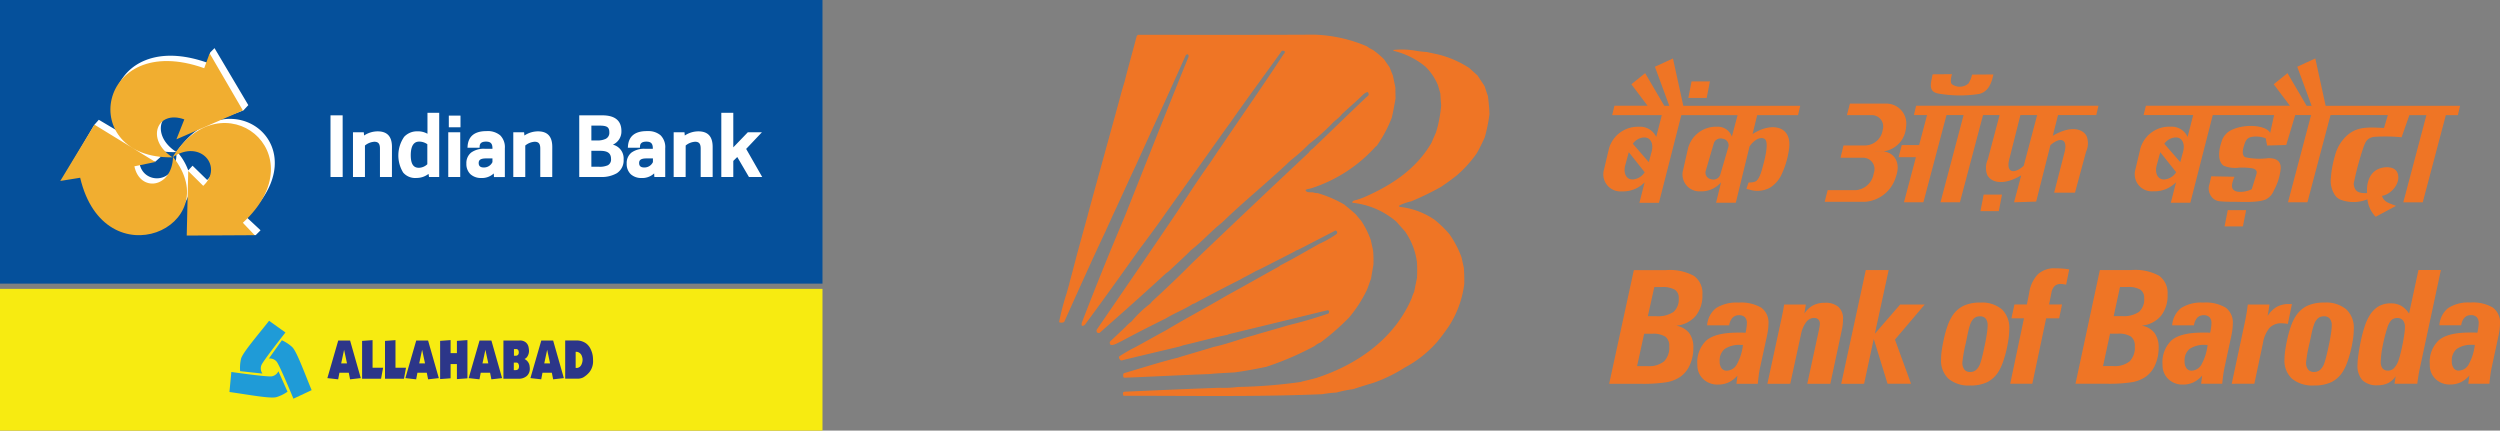 <svg xmlns="http://www.w3.org/2000/svg" xmlns:xlink="http://www.w3.org/1999/xlink" width="367.906" height="63.372" viewBox="0 0 367.906 63.372">
  <rect x="0" y="0" width="367.906" height="63.372" fill="#808080" stroke="none"/>
  <defs>
    <clipPath id="clip-path">
      <rect id="Rectangle_9135" data-name="Rectangle 9135" width="367.906" height="63.371" fill="none"/>
    </clipPath>
  </defs>
  <g id="Group_172998" data-name="Group 172998" transform="translate(-874.187 -864.085)">
    <g id="Group_172997" data-name="Group 172997" transform="translate(874.187 864.085)">
      <g id="Group_172996" data-name="Group 172996" clip-path="url(#clip-path)">
        <path id="Path_90856" data-name="Path 90856" d="M887.818,154.158h1.228a4.1,4.1,0,0,0,2.543-.623,2.437,2.437,0,0,0,.773-2.018,1.4,1.4,0,0,0-.576-1.258,3.6,3.6,0,0,0-1.931-.387h-1.089Zm-1.587,7.35h1.54a3.542,3.542,0,0,0,2.432-.7,2.853,2.853,0,0,0,.762-2.207,1.669,1.669,0,0,0-.572-1.433,3.4,3.4,0,0,0-1.962-.426h-1.157Zm-4.106,2.6,3.632-16.732h4.757a7.44,7.44,0,0,1,4.086.852,3.1,3.1,0,0,1,1.244,2.757,4.735,4.735,0,0,1-.995,3.148,4.277,4.277,0,0,1-2.87,1.421,3.1,3.1,0,0,1,1.911,1.072,3.508,3.508,0,0,1,.624,2.184,6.036,6.036,0,0,1-.513,2.513,4.169,4.169,0,0,1-1.417,1.762,5.26,5.26,0,0,1-2,.79,22.4,22.4,0,0,1-3.856.232ZM901,162.9a4.055,4.055,0,0,1-1.3,1,3.672,3.672,0,0,1-1.544.321,3.047,3.047,0,0,1-2.2-.817,2.769,2.769,0,0,1-.849-2.087,4.4,4.4,0,0,1,1.37-3.632c.912-.74,2.432-1.108,4.548-1.108.312,0,.545,0,.707,0s.32.012.474.02c.071-.372.118-.666.146-.879a4.255,4.255,0,0,0,.039-.507,1.236,1.236,0,0,0-.288-.9,1.161,1.161,0,0,0-.868-.294,1.274,1.274,0,0,0-.964.376,2.014,2.014,0,0,0-.482,1.115h-3.249a3.531,3.531,0,0,1,1.323-2.544,5.594,5.594,0,0,1,3.3-.805,5.881,5.881,0,0,1,3.347.747,2.708,2.708,0,0,1,1.058,2.374,6.708,6.708,0,0,1-.071.918c-.044.341-.111.693-.194,1.057l-.975,4.48c-.083.4-.154.794-.2,1.185s-.1.782-.13,1.185h-3.146Zm.817-4.511h-.3a3.882,3.882,0,0,0-2.381.585,2.171,2.171,0,0,0-.75,1.832,1.613,1.613,0,0,0,.276,1.007.907.907,0,0,0,.762.364,1.747,1.747,0,0,0,1.5-.948,7.744,7.744,0,0,0,.892-2.839m3.592,5.716,2.06-9.53c.107-.492.19-.9.253-1.231s.111-.631.15-.9h3.193l-.209,1.328a3.511,3.511,0,0,1,1.279-1.208,3.739,3.739,0,0,1,1.749-.38,2.881,2.881,0,0,1,1.986.612,2.318,2.318,0,0,1,.675,1.8c-.008.294-.024.569-.052.821a6.21,6.21,0,0,1-.122.743l-1.7,7.942h-3.391l1.725-7.965c.048-.232.079-.414.1-.539a1.951,1.951,0,0,0,.027-.279.938.938,0,0,0-.221-.678.875.875,0,0,0-.659-.228,1.442,1.442,0,0,0-1.149.643,4.3,4.3,0,0,0-.747,1.774l-1.583,7.272Zm10.864,0,3.62-16.732h3.363l-2.033,9.367,3.723-4.3h3.62l-4.382,5.162,2.369,6.5h-3.458l-2.032-6.6-1.421,6.6Zm14.694-3.6a9.96,9.96,0,0,1,.1-1.282c.069-.492.165-1.042.3-1.646a16.478,16.478,0,0,1,.537-1.951,6.8,6.8,0,0,1,.618-1.348,4.236,4.236,0,0,1,1.692-1.623,5.644,5.644,0,0,1,2.536-.5,4.523,4.523,0,0,1,3.172,1,3.747,3.747,0,0,1,1.086,2.9,10.741,10.741,0,0,1-.089,1.286c-.061.472-.149.991-.272,1.549a17.849,17.849,0,0,1-.544,1.94,7.751,7.751,0,0,1-.633,1.406,4.223,4.223,0,0,1-1.688,1.619,5.59,5.59,0,0,1-2.528.5,4.6,4.6,0,0,1-3.185-.987,3.657,3.657,0,0,1-1.1-2.869m5.708-6.32a1.272,1.272,0,0,0-.871.3,2.248,2.248,0,0,0-.579.98,6.463,6.463,0,0,0-.192.651c-.072.3-.149.639-.222,1.018-.046.225-.115.546-.2.964a21,21,0,0,0-.507,2.869,1.622,1.622,0,0,0,.292,1.05,1.047,1.047,0,0,0,.856.356,1.293,1.293,0,0,0,.886-.314,2.325,2.325,0,0,0,.61-1c.088-.248.2-.623.318-1.127s.25-1.073.376-1.708c.123-.585.211-1.1.276-1.561a8.156,8.156,0,0,0,.1-1.115,1.568,1.568,0,0,0-.28-1.023,1.042,1.042,0,0,0-.856-.341m4.461,9.917,2.025-9.623h-1.845l.441-2.041H943.6l.338-1.723a4.964,4.964,0,0,1,1.293-2.734,3.578,3.578,0,0,1,2.551-.864c.345,0,.686.012,1.028.039s.679.066,1.016.12l-.449,2.246c-.18-.027-.333-.054-.46-.074a2.2,2.2,0,0,0-.326-.027,1.262,1.262,0,0,0-.909.306,1.853,1.853,0,0,0-.473.988l-.349,1.723h1.91l-.426,2.041h-1.911l-2.037,9.623Zm15.227-9.948h1.212a4.007,4.007,0,0,0,2.511-.623,2.452,2.452,0,0,0,.764-2.018,1.406,1.406,0,0,0-.569-1.258,3.515,3.515,0,0,0-1.906-.387H957.3Zm-1.567,7.35h1.521a3.468,3.468,0,0,0,2.4-.7,2.874,2.874,0,0,0,.752-2.207,1.678,1.678,0,0,0-.565-1.433,3.326,3.326,0,0,0-1.937-.426h-1.142Zm-4.055,2.6,3.587-16.732h4.7a7.277,7.277,0,0,1,4.036.852,3.115,3.115,0,0,1,1.228,2.757,4.774,4.774,0,0,1-.983,3.148,4.2,4.2,0,0,1-2.834,1.421,3.051,3.051,0,0,1,1.887,1.072,3.542,3.542,0,0,1,.616,2.184,6.1,6.1,0,0,1-.507,2.513,4.161,4.161,0,0,1-1.4,1.762,5.158,5.158,0,0,1-1.973.79,21.859,21.859,0,0,1-3.809.232Zm18.639-1.2a4.011,4.011,0,0,1-1.287,1,3.586,3.586,0,0,1-1.524.321,2.988,2.988,0,0,1-2.176-.817,2.787,2.787,0,0,1-.838-2.087,4.435,4.435,0,0,1,1.353-3.632c.9-.74,2.4-1.108,4.491-1.108.308,0,.538,0,.7,0s.316.012.468.02c.07-.372.117-.666.144-.879a4.313,4.313,0,0,0,.039-.507,1.247,1.247,0,0,0-.285-.9,1.138,1.138,0,0,0-.858-.294,1.25,1.25,0,0,0-.951.376,2.031,2.031,0,0,0-.475,1.115h-3.208a3.541,3.541,0,0,1,1.306-2.544,5.468,5.468,0,0,1,3.263-.805,5.752,5.752,0,0,1,3.306.747,2.722,2.722,0,0,1,1.045,2.374,6.734,6.734,0,0,1-.07.918c-.043.341-.109.693-.191,1.057l-.963,4.48c-.082.4-.152.794-.2,1.185s-.1.782-.129,1.185h-3.107Zm.807-4.511h-.3a3.8,3.8,0,0,0-2.351.585,2.183,2.183,0,0,0-.74,1.832,1.629,1.629,0,0,0,.273,1.007.892.892,0,0,0,.753.364,1.722,1.722,0,0,0,1.481-.948,7.814,7.814,0,0,0,.882-2.839m3.547,5.716,1.942-9.092q.14-.656.246-1.3c.074-.43.132-.856.175-1.27h3.2l-.277,1.688a3.961,3.961,0,0,1,1.329-1.332,3.5,3.5,0,0,1,1.754-.426c.136,0,.242,0,.308,0s.129.012.183.019l-.6,2.9a.169.169,0,0,0-.07-.008,6.977,6.977,0,0,0-.822-.081,2.372,2.372,0,0,0-1.8.67,4.74,4.74,0,0,0-.982,2.3l-1.256,5.925Zm7.77-3.6a9.735,9.735,0,0,1,.1-1.282c.07-.492.167-1.042.3-1.646a16.029,16.029,0,0,1,.546-1.951,6.766,6.766,0,0,1,.628-1.348,4.278,4.278,0,0,1,1.719-1.623,5.815,5.815,0,0,1,2.577-.5,4.645,4.645,0,0,1,3.224,1,3.712,3.712,0,0,1,1.1,2.9,10.606,10.606,0,0,1-.09,1.286c-.062.472-.152.991-.276,1.549a17.7,17.7,0,0,1-.554,1.94,7.635,7.635,0,0,1-.644,1.406,4.263,4.263,0,0,1-1.715,1.619,5.762,5.762,0,0,1-2.57.5,4.728,4.728,0,0,1-3.235-.987,3.626,3.626,0,0,1-1.115-2.869m5.8-6.32a1.305,1.305,0,0,0-.885.3,2.237,2.237,0,0,0-.589.98,6.223,6.223,0,0,0-.2.651c-.074.3-.152.639-.226,1.018-.047.225-.117.546-.207.964a20.656,20.656,0,0,0-.515,2.869,1.6,1.6,0,0,0,.3,1.05,1.071,1.071,0,0,0,.869.356,1.327,1.327,0,0,0,.9-.314,2.319,2.319,0,0,0,.62-1c.09-.248.2-.623.323-1.127s.253-1.073.382-1.708c.125-.585.214-1.1.281-1.561a8.113,8.113,0,0,0,.1-1.115,1.551,1.551,0,0,0-.285-1.023,1.068,1.068,0,0,0-.87-.341m10.795.252a1.2,1.2,0,0,0-.869.318,2.905,2.905,0,0,0-.6,1.146,23.126,23.126,0,0,0-.7,2.773,12.711,12.711,0,0,0-.257,2.219,1.455,1.455,0,0,0,.273.96,1.009,1.009,0,0,0,.81.321,1.185,1.185,0,0,0,.807-.305,2.868,2.868,0,0,0,.643-.976,8.676,8.676,0,0,0,.32-1.027c.117-.434.234-.945.354-1.526s.2-1.1.261-1.526a7.54,7.54,0,0,0,.093-1.026,1.523,1.523,0,0,0-.292-1.007,1.038,1.038,0,0,0-.838-.345m-.23,8.554a2.962,2.962,0,0,1-1.119,1.023,3.44,3.44,0,0,1-1.552.318,3,3,0,0,1-2.218-.736,3.1,3.1,0,0,1-.729-2.261,10.945,10.945,0,0,1,.133-1.526q.129-.923.359-2.048a20.826,20.826,0,0,1,.553-2.068,7.28,7.28,0,0,1,.624-1.436,4,4,0,0,1,1.365-1.5,3.5,3.5,0,0,1,1.856-.476,3.085,3.085,0,0,1,1.524.352,3.477,3.477,0,0,1,1.169,1.158l1.384-6.42h3.3l-3.186,14.874c-.047.24-.094.515-.144.825s-.1.654-.14,1.034h-3.361Zm10.841-.093a4.012,4.012,0,0,1-1.286,1,3.588,3.588,0,0,1-1.525.321,2.988,2.988,0,0,1-2.176-.817,2.787,2.787,0,0,1-.838-2.087,4.434,4.434,0,0,1,1.352-3.632c.9-.74,2.4-1.108,4.492-1.108.308,0,.538,0,.7,0s.316.012.468.02c.07-.372.117-.666.144-.879a4.3,4.3,0,0,0,.039-.507,1.246,1.246,0,0,0-.285-.9,1.138,1.138,0,0,0-.858-.294,1.25,1.25,0,0,0-.951.376,2.025,2.025,0,0,0-.475,1.115H1004.3a3.54,3.54,0,0,1,1.306-2.544,5.469,5.469,0,0,1,3.263-.805,5.75,5.75,0,0,1,3.306.747,2.721,2.721,0,0,1,1.045,2.374,6.82,6.82,0,0,1-.071.918c-.043.341-.109.693-.191,1.057l-.963,4.48c-.082.4-.152.794-.2,1.185s-.1.782-.129,1.185h-3.107Zm.807-4.511h-.3a3.8,3.8,0,0,0-2.351.585,2.182,2.182,0,0,0-.741,1.832,1.629,1.629,0,0,0,.273,1.007.89.89,0,0,0,.752.364,1.723,1.723,0,0,0,1.482-.948,7.819,7.819,0,0,0,.881-2.839" transform="translate(-645.316 -107.627)" fill="#ef7525"/>
        <path id="Path_90857" data-name="Path 90857" d="M880.587,38.992h4.879l-2.381-3.162,2.026-1.635,2.814,4.8h.737l-2.115-5.743,2.656-1.221,1.524,6.965h17.207l-.322,1.372H901.6l-.682,2.791c2.683-1.747,5.682-1.3,5.4,1.927a12.818,12.818,0,0,1-1.059,3.856,4.632,4.632,0,0,1-1.7,2.06,3.847,3.847,0,0,1-3.19.3c-.369-.072-.39,0-.264-.366l.171-.49c.069-.2.047-.166.249-.166a1.973,1.973,0,0,0,.819-.151c.425-.2.74-.963.973-1.808.229-.829,1-3.48.525-4.282-.205-.349-.79-.389-1.315-.084a3.489,3.489,0,0,0-1.055,1.025l-2.024,8.287h-2.9l.737-3.015a3.815,3.815,0,0,1-2.764,1.336h-.311a2.484,2.484,0,0,1-2.5-3.192l.708-3.126a4.268,4.268,0,0,1,3.944-3.192h.311a2.185,2.185,0,0,1,2.2,1.466l.84-3.173h-8.277l-3.295,12.9h-2.875l.77-3.015a4.425,4.425,0,0,1-3.051,1.336h-.325a2.513,2.513,0,0,1-2.61-3.192l.74-3.126a4.423,4.423,0,0,1,4.124-3.192h.325a2.589,2.589,0,0,1,2.5,1.508l.821-3.215h-7.3Zm4.294,4.667h.154c.878,0,1.343.932,1.034,2.072l-.423,1.558-2.348-2.7a2.166,2.166,0,0,1,1.583-.931m.2,5.059a2.274,2.274,0,0,1-1.715,1.115h-.154c-.878,0-1.343-.933-1.034-2.073l.525-1.936,2.34,2.949Zm6.858-13.31h2.7l-.471,2.436h-2.7Zm4.624,8.447h0A.98.98,0,0,1,897.375,45L896.144,49.2a1.069,1.069,0,0,1-1.325.6A.98.98,0,0,1,894,48.661l1.232-4.207a1.068,1.068,0,0,1,1.325-.6m23.594,1.853a3.814,3.814,0,0,0,3.323-3.273l.05-.465a2.937,2.937,0,0,0-3-3.294H915.24l-.435,1.7h3.627a1.661,1.661,0,0,1,1.658,2.081l-.058.294a2.656,2.656,0,0,1-2.474,2.082H914.3l-.208.863ZM920.1,45.7h-.035c-.049,0-.1-.006-.148-.008.05,0,.1,0,.148.008Zm0,0c1.682.146,2.577,1.648,2,3.464l-.155.49a5.127,5.127,0,0,1-4.476,3.476H911.53l.441-1.717h4.137a2.886,2.886,0,0,0,2.59-2.229l.072-.315a1.674,1.674,0,0,0-1.569-2.229h-3.338l.23-.951h0Zm4.885-6.711h26.836l-.321,1.372h-5.63l-.771,3.052c2.542-1.51,4.367-1.1,4.976.042a2.971,2.971,0,0,1-.082,2.315l-1.625,6.011H945.3L946.786,46c.655-2.295-.693-2.417-2.038-1.2l-2.094,8.294L939.4,53.2l1.052-3.969c-2.549,1.52-4.379,1.106-4.99-.035a2.972,2.972,0,0,1,.081-2.316l1.726-6.513h-2.435l-3.4,12.832h-2.861l3.4-12.832h-2.515l-3.4,12.832h-2.861l1.759-6.634h-2.545l.461-1.785h2.556l1.17-4.414h-1.934ZM942.8,40.364h-2.464l-1.588,6.29c-.662,2.316.719,2.42,2.076,1.166Zm-7.873,11.7h2.7l-.472,2.436h-2.7Zm-7.51-17.7,2.86-.019c-.128.329-.293,1.123-.057,1.446a1.964,1.964,0,0,0,2.473-.079,4.072,4.072,0,0,0,.526-1.305l3.143-.021c-.287,1.376-.792,2.555-2.1,2.869a18.338,18.338,0,0,1-6.044-.068c-1.515-.3-1.046-1.545-.8-2.823M958.8,38.992h21.194l-2.381-3.162,2.026-1.635,2.814,4.8h.737l-2.115-5.743,2.656-1.221,1.524,6.965h19.78l-.321,1.372h-1.77l-3.4,12.832h-2.861l3.4-12.832h-2.505L996.43,43.63a24.749,24.749,0,0,0-4.1-.056c-.982.192-1.19.67-1.508,1.518a43.754,43.754,0,0,0-1.443,5.374c.12,1.2.758,1.425,1.978,1.376-.1-1.179.178-2.842,1.583-3.511.941-.448,2.577-.486,2.922.639.487,1.587-1.173,3.146-2.318,3.274.3.96,1.032,1.048,2.064,1.487l-2.994,1.6A4.362,4.362,0,0,1,991.4,52.76a5.4,5.4,0,0,1-4.055.014,1.946,1.946,0,0,1-.735-.645,3.867,3.867,0,0,1-.578-2.614,15.508,15.508,0,0,1,.581-3.131,6.02,6.02,0,0,1,1.759-2.991c1.51-1.359,3.094-1.246,5.473-1.133l.565-1.9h-8.436l-3.4,12.832h-2.861l3.4-12.832h-2.339l-1.317,4.406-2.819.079-.2-1.062a4.093,4.093,0,0,0-2.031-.217c-.794.148-.958.625-1.182,1.342s-.287,1.467.244,1.671a9.976,9.976,0,0,0,3.331.126c1.185-.02,1.911.43,1.837,1.567a8.162,8.162,0,0,1-1,3.169,2.472,2.472,0,0,1-1.187,1.338c-1.224.507-3.444.345-4.741.349-.7,0-1.385-.016-2.041-.078a1.722,1.722,0,0,1-1.367-.915,1.928,1.928,0,0,1-.136-1.633l.249-1.129,3.427.067c-.374.856-.478,1.46-.246,1.808.483.723,2.2.366,2.788.016l.69-2.224c.151-.514-.158-.74-.629-.845a9.956,9.956,0,0,0-1.958-.092,4.4,4.4,0,0,1-2.205-.269c-1-.639-.747-2.358-.375-3.453a2.771,2.771,0,0,1,1.609-1.875c1.944-.889,4.971-.667,5.576.482l.581-2.629h-9.028l-3.3,12.9h-2.875l.77-3.015a4.424,4.424,0,0,1-3.05,1.336h-.325a2.514,2.514,0,0,1-2.611-3.192l.74-3.126a4.423,4.423,0,0,1,4.124-3.192h.324a2.589,2.589,0,0,1,2.5,1.508l.822-3.215h-7.3Zm4.294,4.667h.154c.878,0,1.343.932,1.034,2.072l-.422,1.558-2.348-2.7a2.164,2.164,0,0,1,1.582-.931m.2,5.059a2.273,2.273,0,0,1-1.715,1.115h-.154c-.878,0-1.343-.933-1.034-2.073l.525-1.936,2.34,2.949Zm7.557,5.632h2.7l-.472,2.4h-2.7Z" transform="translate(-643.007 -23.429)" fill="#ef7525" fill-rule="evenodd"/>
        <path id="Path_90858" data-name="Path 90858" d="M643.948,30.623a23.015,23.015,0,0,1-.714,3.531c-.7,1.476-.7,1.476-1.156,2.3a17.679,17.679,0,0,1-2.99,3.3c-1.071.824-1.071.824-2.252,1.636a41.515,41.515,0,0,1-4.4,2.141,8.164,8.164,0,0,0-1.772.615c-.012.148-.012.148.037.2a11.252,11.252,0,0,1,5.155,1.895,16.542,16.542,0,0,1,2.165,2.091,14.613,14.613,0,0,1,1.809,3.445c.111.5.221,1,.332,1.489.074.8.074,1.6.074,2.4a14.892,14.892,0,0,1-2.35,6.373c-.8,1.12-.8,1.12-1.587,2.116a16.977,16.977,0,0,1-4.859,3.863,21.942,21.942,0,0,1-4.65,2.252c-.959.271-1.968.6-2.928.91a17.317,17.317,0,0,0-2.424.492,18.954,18.954,0,0,0-2.128.246c-9.707.406-19.512.221-29.218.234-.1-.2-.172-.492.086-.6,4.65-.2,9.337-.418,13.988-.578a17.589,17.589,0,0,0,2.792-.123,74.559,74.559,0,0,0,9.239-.738c.185-.086,1.009-.246,2.239-.578,6.041-1.956,11.552-5.795,14.086-11.811a4.662,4.662,0,0,1,.332-.861c.135-.677.271-1.353.418-2.03a21.7,21.7,0,0,0,0-2.325,10.2,10.2,0,0,0-1.772-4.564c-.418-.468-.837-.935-1.242-1.4a11.774,11.774,0,0,0-6.5-2.8c0-.2.061-.221.234-.32a10.3,10.3,0,0,0,1.5-.492c4.035-1.759,7.628-4.109,9.9-7.984.221-.516.455-1.046.689-1.575a18.907,18.907,0,0,0,.751-3.961c-.049-.591-.086-1.181-.123-1.784-.123-.381-.234-.775-.345-1.169a8.251,8.251,0,0,0-1.857-2.756,11.609,11.609,0,0,0-4.712-2.325.547.547,0,0,1,.025-.123,12.3,12.3,0,0,1,2.928.061,15.962,15.962,0,0,0,1.968.246c.516.111,1.034.221,1.562.332a14.987,14.987,0,0,1,4.687,2.017c.406.369.812.738,1.218,1.095.345.529.689,1.046,1.033,1.562.16.5.332,1,.5,1.489.1.861.2,1.71.221,2.584m-13.816-2.252c-.307,1.722-.307,1.722-.554,2.83a19.262,19.262,0,0,1-2.239,4.182,1.306,1.306,0,0,0-.135.074,21.69,21.69,0,0,1-9.473,6.139c-.738.172-.738.172-.824.234V42c.246.246.726.2,1.046.209a2.375,2.375,0,0,0,.738.123A17.716,17.716,0,0,1,622.6,44.02c.1.123.677.529,1.636,1.4.283.344.566.677.849,1.009a13.179,13.179,0,0,1,1.4,2.83c.111.517.222,1.034.332,1.538a17.578,17.578,0,0,1,.049,2.03c-.123.714-.246,1.415-.357,2.116-.184.418-.258.75-.59,1.6a19.612,19.612,0,0,1-2.633,4.085,36.435,36.435,0,0,1-4.22,3.691,2.332,2.332,0,0,0-.824.492,44.218,44.218,0,0,1-7.148,3.076c-1.55.32-3.1.615-4.675.824-2.9.16-2.9.16-3.727.246-2.547.074-12.4.566-12.573.529a.65.65,0,0,1,0-.652c2.633-.763,5.339-1.648,8.009-2.3.221-.1,4.712-1.39,5.167-1.562,2.005-.419,4-1.206,5.991-1.722.443-.16,2.829-.812,5.044-1.476,1.956-.467,4.035-1.083,5.93-1.734a.545.545,0,0,0,.074-.369l-.147-.111c-.185,0-2.731.664-14.64,3.531a.894.894,0,0,1-.148.086c-2.19.418-4.38,1.058-6.557,1.55-.172.061-.332.123-.492.172-8.267,1.968-8.267,1.968-8.452,2.042h-.234c-.172-.221-.271-.259-.234-.566a23.9,23.9,0,0,1,2.165-1.267c.394-.172,4.17-2.313,4.552-2.485,3-1.8,6.127-3.457,9.141-5.229,2.535-1.378,5.081-2.842,7.615-4.232.086-.061.172-.123.258-.2,1.932-.984,3.814-2.1,5.709-3.162a15,15,0,0,0,2.6-1.476.308.308,0,0,0-.2-.492q-2.749,1.421-5.474,2.829a1.656,1.656,0,0,0-.578.283c-5.216,2.669-5.216,2.669-5.647,2.842-.591.357-2.165,1.144-2.3,1.255-2.264,1.132-4.54,2.325-6.767,3.531a1.716,1.716,0,0,1-.209.049c-1.218.812-2.695,1.353-3.949,2.128-2.178,1.083-4.4,2.2-6.545,3.359-.246.061-1.907,1.205-1.722.086.763-.714,1.525-1.439,2.288-2.165a6.713,6.713,0,0,1,.91-.824,17.108,17.108,0,0,1,2.78-2.645c.061-.086.135-.172.209-.271,1.993-1.833,4-3.728,5.905-5.659q8.544-8.175,17.174-16.264a1.971,1.971,0,0,1,.6-.591c3.494-3.346,3.715-3.6,7.849-7.541.271-.209.271-.209.369-.357,0-.677-.393-.369-.763-.1-1.021,1.021-2.128,1.944-3.174,2.928-.394.554-1.1.96-1.562,1.5a32.69,32.69,0,0,1-3.3,2.916,25.763,25.763,0,0,1-2.67,2.374c-3.272,3.137-6.852,5.991-10.1,9.153-1.6,1.255-2.978,2.854-4.6,4.084-.431.468-.431.468-3.322,3.162-.111.074-.209.148-.308.209-3.223,2.977-6.532,5.905-9.817,8.808-.357,0-.455-.086-.418-.467,3.937-5.733,7.886-11.49,11.774-17.248,1.575-2.387,3.137-4.835,4.81-7.16,1.181-1.747,1.279-1.944,1.7-2.51,3.039-4.515,6.225-9.042,9.2-13.606.357-.357.258-.591-.221-.541-2.522,3.543-5.143,7.049-7.628,10.629-.418.529-1.23,1.722-9.682,13.57-.185.32-3.223,4.466-3.445,4.712-2.719,3.814-5.45,7.652-8.23,11.4-.148.111-.3.234-.48.111v-.344c1.981-5.155,4.072-10.346,6.237-15.44,3.162-7.923,6.3-15.9,9.51-23.805a.434.434,0,0,0-.111-.308.4.4,0,0,0-.308.111c-2.436,5.487-4.97,10.961-7.443,16.436-.1.136-2.707,5.905-3.42,7.382-.32.775-.578,1.242-.91,2.03-2.1,4.429-4.109,8.944-6.127,13.422a.811.811,0,0,1-.751.025,38.232,38.232,0,0,1,1.021-3.974c.086-.185.369-1.316.455-1.538.074-.406.16-.6,1.144-4.4q.775-2.842,1.562-5.684c.074-.406,4.921-17.839,4.958-18.109.16-.554.32-1.107.492-1.661.615-2.436,1.267-4.7,1.771-6.656a.568.568,0,0,1,.221-.258c8.636,0,17.285.025,25.921-.024a21.326,21.326,0,0,1,7.763,1.722,4.516,4.516,0,0,0,.886.529,14,14,0,0,1,1.612,1.353c.271.394.541.787.824,1.181.16.406.319.812.492,1.218.123.591.246,1.181.369,1.759,0,.541.012,1.071.025,1.6" transform="translate(-424.747 -13.906)" fill="#ef7525" fill-rule="evenodd"/>
        <rect id="Rectangle_9132" data-name="Rectangle 9132" width="121.039" height="20.866" transform="translate(0 42.506)" fill="#f7eb11"/>
        <rect id="Rectangle_9133" data-name="Rectangle 9133" width="121.039" height="41.739" fill="#05509b"/>
        <path id="Path_90859" data-name="Path 90859" d="M184.373,192.046l-1.575.177-.194-.972H181.23l-.187.972-1.588-.177,1.6-5.535h1.743Zm-2.029-2.169-.428-2-.427,2Zm5.313.643-.3,1.615h-2.791v-5.567l1.542-.112v4.065Zm3.371,0-.3,1.615h-2.791v-5.567l1.543-.112v4.065Zm4.828,1.526-1.576.177-.194-.972h-1.377l-.187.972-1.589-.177,1.6-5.535h1.743Zm-2.029-2.169-.428-2-.427,2Zm6.241,2.2-1.549.113v-2.218h-.928v2.1l-1.542.113v-5.624l1.542-.112v1.92h.928v-1.808l1.549-.112Zm5.1-.032-1.575.177-.194-.972h-1.374l-.187.972-1.588-.177,1.6-5.535h1.743Zm-2.029-2.169-.428-2-.428,2Zm6.067.354a2.341,2.341,0,0,1,.04.426,1.39,1.39,0,0,1-.441,1.073,1.768,1.768,0,0,1-1.241.405h-2.2v-5.624h2.37a1.342,1.342,0,0,1,.938.29,1.194,1.194,0,0,1,.387.667,3.378,3.378,0,0,1,.07.554,1.518,1.518,0,0,1-.194.766.905.905,0,0,1-.46.437l.06.04.077.056a1.351,1.351,0,0,1,.6.91Zm-1.588-2.021a.488.488,0,0,0-.1-.32.321.321,0,0,0-.264-.118h-.34v.98h.247a.434.434,0,0,0,.357-.142.54.54,0,0,0,.1-.4Zm.04,2.007a.976.976,0,0,0-.093-.283.312.312,0,0,0-.314-.17h-.36v1.109h.245q.522,0,.522-.566Zm6.6,1.829-1.576.177-.194-.972h-1.376l-.187.972-1.588-.177,1.6-5.535h1.743Zm-2.029-2.169-.427-2-.428,2Zm6.295-.985c.009.064.015.141.02.23s.007.172.007.247a2.6,2.6,0,0,1-.544,1.815,3.564,3.564,0,0,1-.908.766,1.826,1.826,0,0,1-.831.182h-1.815v-5.624h1.862a2.425,2.425,0,0,1,1.2.419,2.237,2.237,0,0,1,.711.908,3.432,3.432,0,0,1,.3,1.056Zm-1.588.014a.947.947,0,0,0-.708-.723l-.093-.008h-.14v2.37h.234a.8.8,0,0,0,.424-.208,1.088,1.088,0,0,0,.26-.446,1.684,1.684,0,0,0,.1-.536,1.386,1.386,0,0,0-.075-.45Z" transform="translate(-131.279 -136.401)" fill="#2c3689" fill-rule="evenodd"/>
        <path id="Path_90860" data-name="Path 90860" d="M131.574,183.261l3.283.356a1.323,1.323,0,0,1-.148-1.247c.285-.683,3.536-4.8,3.536-4.8l-2.407-1.723c-1.707,2.178-3.9,4.7-4.129,5.6a5.878,5.878,0,0,0-.133,1.812" transform="translate(-96.238 -128.641)" fill="#1f9bd7"/>
        <path id="Path_90861" data-name="Path 90861" d="M149.308,186.515l-1.916,2.689a1.323,1.323,0,0,1,1.161.481c.456.583,2.452,5.431,2.452,5.431l2.682-1.255c-1.064-2.554-2.188-5.7-2.863-6.342a5.892,5.892,0,0,0-1.517-1" transform="translate(-107.824 -136.445)" fill="#1f9bd7"/>
        <path id="Path_90862" data-name="Path 90862" d="M134.318,206.516l-1.343-3.017a1.323,1.323,0,0,1-1,.756c-.733.1-5.925-.645-5.925-.645l-.28,2.946c2.74.383,6.02,1.009,6.917.755a5.876,5.876,0,0,0,1.634-.8" transform="translate(-92.005 -148.869)" fill="#1f9bd7"/>
        <path id="Path_90863" data-name="Path 90863" d="M51.72,41.522c.028.028.028.055.055.055C59.48,30.392,73.12,40.91,62,51.213l2.1,1.957-.718.718-9.637-.77-.221-5.192c-1.851,5.716-12.758,8.119-15.436-3.339l-2.872.58,4.444-7.539.635-.718,4.887,2.9c-5.937-4.559-1.462-15.8,11.158-11.269L56.69,27l.635-.635L62.3,34.755l-.718.773L52.3,39.007l1.076-2.927c-3.949-1.464-5.688,3.01-1.657,5.578Zm-4.974-.775,2.682,1.6-.8.718-2.375-.083c.221,3.535,5.66,3.645,5.467-1.325a11.115,11.115,0,0,1-4.973-.912M51.8,41.6a8.427,8.427,0,0,1,1.657,2.759l.635-.69,2.152,2.1c2.927-2.707-.383-6.848-4.445-4.17" transform="translate(-25.756 -19.284)" fill="#fff" fill-rule="evenodd"/>
        <path id="Path_90864" data-name="Path 90864" d="M49.642,44.482c8.091,10.192-10.079,18.336-13.669,3.065l-2.927.47,5.025-8.284,8.975,5.495-3.093.635c.8,3.838,5.523,3.286,5.689-1.379-.028.027-.055.027-.083.055-14.222.277-11.212-18.774,4.667-13.116l.8-2.184,4.887,8.395-9.775,4.253,1.16-2.927c-4.031-1.464-5.771,2.983-1.739,5.578,7.179-11.736,21.566-.69,10.355,9.637L61.654,56l-10,.055.221-9.5,2.209,2.182c3.01-2.789-.386-6.927-4.445-4.25" transform="translate(-24.175 -21.389)" fill="#f1ae30" fill-rule="evenodd"/>
        <path id="Path_90865" data-name="Path 90865" d="M183.283,62.93h-1.4v8.69h1.4Zm7.252,8.69V67.394c0-1.4-.576-2.114-1.921-2.114a3.441,3.441,0,0,0-2.145.78l-.06-.648h-1.226v6.207h1.379V67.093a2.6,2.6,0,0,1,1.573-.661c.733,0,1.021.409,1.021,1.188v4Zm6.964,0V62.555h-1.345v3.266a2.448,2.448,0,0,0-1.669-.54c-1.345,0-2.617.877-2.617,3.338,0,2.245.973,3.145,2.4,3.145A2.694,2.694,0,0,0,196.227,71h.024l.1.624Zm-1.379-4.731v3.122a2.075,2.075,0,0,1-1.4.637c-1,0-1.417-.7-1.417-2.042,0-1.3.4-2.2,1.477-2.2a2.279,2.279,0,0,1,1.345.48Zm4.467-1.476h-1.379V71.62h1.379Zm4.046-.169c-1.645,0-2.485.7-2.582,2.069h1.393c.024-.588.4-.9,1.129-.9.793,0,1.141.372,1.141,1.165v.276h-1.322c-1.693,0-2.521.709-2.521,1.992a1.807,1.807,0,0,0,2.017,1.921,2.314,2.314,0,0,0,1.992-.96l.048.816h1.226V67.589c0-1.6-.816-2.341-2.521-2.341Zm-.383,5.355c-.624,0-.948-.3-.948-.843,0-.576.36-.877,1.285-.877h1.129v.78a1.563,1.563,0,0,1-1.465.937Zm9.885,1.021V67.394c0-1.4-.576-2.114-1.921-2.114a3.442,3.442,0,0,0-2.146.78l-.06-.648h-1.226v6.207h1.379V67.093a2.6,2.6,0,0,1,1.573-.661c.732,0,1.021.409,1.021,1.188v4Zm4.359,0H221.4c1.885,0,3.242-.6,3.242-2.376a2,2,0,0,0-2.053-2.125v-.036a2.015,2.015,0,0,0,1.723-2.032c0-1.188-.576-2.125-2.629-2.125h-3.195Zm2.677-1.129h-1.29V67.766h1.5c.985,0,1.777.3,1.777,1.379,0,1.14-.843,1.345-1.992,1.345Zm-.252-3.867h-1.038V64.055h1.356c1.044,0,1.669.168,1.669,1.2,0,1.153-1.081,1.369-1.992,1.369Zm7.324-1.379c-1.645,0-2.485.7-2.582,2.069h1.392c.024-.589.4-.9,1.129-.9.793,0,1.141.372,1.141,1.165v.276H228c-1.693,0-2.521.709-2.521,1.992a1.807,1.807,0,0,0,1.675,1.929,1.834,1.834,0,0,0,.341-.008,2.314,2.314,0,0,0,1.992-.96l.048.816h1.226V67.59c0-1.6-.816-2.341-2.521-2.341Zm-.383,5.355c-.625,0-.949-.3-.949-.843,0-.576.36-.877,1.285-.877h1.129v.78a1.563,1.563,0,0,1-1.465.938Zm9.885,1.021V67.4c0-1.4-.576-2.113-1.921-2.113a3.442,3.442,0,0,0-2.146.78l-.06-.648h-1.226v6.207h1.379V67.094a2.606,2.606,0,0,1,1.573-.66c.733,0,1.021.408,1.021,1.188v4Zm3.038-3.7V62.56H239.4v9.065h1.379V69.367l.816-.8,1.788,3.065H244.9l-2.269-3.974,2.113-2.234h-1.558Z" transform="translate(-133.052 -45.762)" fill="#fff"/>
        <path id="Path_90866" data-name="Path 90866" d="M193.819,71.434h-.077a2.325,2.325,0,0,1-1.881-.8,4.821,4.821,0,0,1,.146-5.259,2.578,2.578,0,0,1,1.953-.808,2.825,2.825,0,0,1,1.477.359V61.841h1.728v9.448h-1.5l-.071-.46a2.869,2.869,0,0,1-1.77.6m.144-6.484c-.729,0-2.425.306-2.425,3.146,0,1.96.743,2.954,2.21,2.954h0a2.488,2.488,0,0,0,1.817-.714l.056-.054h.272l.1.624h.8V62.224h-.964v3.491l-.317-.271a2.272,2.272,0,0,0-1.544-.494m9.4,6.483a2.294,2.294,0,0,1-1.609-.553,2.068,2.068,0,0,1-.6-1.559,1.978,1.978,0,0,1,.7-1.628,3.167,3.167,0,0,1,2.016-.557H205v-.084c0-.69-.275-.973-.949-.973-.814,0-.925.409-.937.716l-.008.184h-1.781l.015-.2c.1-1.489,1.038-2.244,2.772-2.244a2.873,2.873,0,0,1,2.03.623,2.456,2.456,0,0,1,.683,1.91v4.226h-1.6l-.031-.531a2.53,2.53,0,0,1-1.829.673m.5-3.914c-1.546,0-2.33.606-2.33,1.8a1.62,1.62,0,0,0,1.825,1.73,2.131,2.131,0,0,0,1.839-.883l.314-.427.068,1.165h.853V67.062c0-1.486-.719-2.149-2.329-2.149a2.759,2.759,0,0,0-1.751.477,1.772,1.772,0,0,0-.618,1.205h1.008c.07-.4.347-.9,1.3-.9a1.182,1.182,0,0,1,1.333,1.356v.468Zm23.1,3.913a2.294,2.294,0,0,1-1.609-.553,2.069,2.069,0,0,1-.6-1.559,1.977,1.977,0,0,1,.7-1.627,3.166,3.166,0,0,1,2.016-.557H228.6v-.084c0-.69-.275-.973-.949-.973-.814,0-.925.409-.937.716l-.008.184h-1.78l.015-.205c.1-1.489,1.037-2.244,2.772-2.244h.192a2.738,2.738,0,0,1,1.839.62,2.457,2.457,0,0,1,.683,1.91v4.225h-1.6l-.031-.531a2.529,2.529,0,0,1-1.829.679m.5-3.914c-1.546,0-2.33.606-2.33,1.8a1.62,1.62,0,0,0,1.825,1.73,2.132,2.132,0,0,0,1.839-.883l.314-.428.068,1.165h.853V67.062c0-1.486-.719-2.149-2.329-2.149h-.085a2.681,2.681,0,0,0-1.666.476,1.772,1.772,0,0,0-.619,1.205h1.008c.07-.4.347-.9,1.3-.9a1.182,1.182,0,0,1,1.333,1.356v.467ZM213.8,71.289h-1.762V67.1c0-.708-.24-1-.829-1a2.4,2.4,0,0,0-1.379.557V71.29h-1.763V64.7h1.591l.045.483a3.648,3.648,0,0,1,1.988-.613c1.424,0,2.114.754,2.114,2.3Zm-5.355-.383h1V66.487l.062-.057a2.785,2.785,0,0,1,1.7-.711c.8,0,1.212.464,1.212,1.379v3.807h1V66.871A2.146,2.146,0,0,0,213,65.415a1.666,1.666,0,0,0-1.321-.465,3.261,3.261,0,0,0-2.028.736l-.279.23-.077-.834h-.858Zm-18.238.383h-1.762V67.1c0-.708-.24-1-.829-1a2.4,2.4,0,0,0-1.379.557V71.29h-1.762V64.7h1.591l.044.483a3.649,3.649,0,0,1,1.988-.613c1.424,0,2.114.754,2.114,2.3Zm-5.355-.383h1V66.487l.062-.057a2.786,2.786,0,0,1,1.7-.711c.8,0,1.212.464,1.212,1.379v3.807h1V66.871a2.146,2.146,0,0,0-.408-1.456,1.666,1.666,0,0,0-1.321-.465,3.26,3.26,0,0,0-2.028.736l-.279.23-.077-.834h-.858Zm59.847.383h-1.952l-1.72-2.944-.584.576V71.29h-1.763V61.841h1.763v5.083l2.14-2.222h2.075l-2.321,2.452Zm-1.733-.383h1.073L241.861,67.1l1.9-2.014h-1.022l-2.687,2.794V62.224h-1v8.682h1V68.761l1.048-1.034Zm-9.536.383h-1.762V64.7h1.592l.044.483a3.649,3.649,0,0,1,1.988-.613c1.424,0,2.114.754,2.114,2.3v4.417h-1.762V67.1c0-.708-.24-1-.829-1a2.4,2.4,0,0,0-1.38.556Zm-1.379-.383h1V66.487l.062-.057a2.786,2.786,0,0,1,1.7-.711c.8,0,1.212.464,1.212,1.379v3.807h1V66.872a2.144,2.144,0,0,0-.408-1.456,1.667,1.667,0,0,0-1.321-.465,3.264,3.264,0,0,0-2.028.736l-.279.23-.077-.834h-.859Zm-11.178.383h-3.1V62.213h3.385c1.872,0,2.821.779,2.821,2.316a2.108,2.108,0,0,1-1.26,2,2.086,2.086,0,0,1,1.584,2.187,2.24,2.24,0,0,1-1,2.016,4.492,4.492,0,0,1-2.431.552Zm-2.714-.383h2.714c2.053,0,3.05-.715,3.05-2.185,0-1.149-.613-1.785-1.884-1.935l-.169-.02v-.358l.148-.035a1.839,1.839,0,0,0,1.581-1.839c0-.83-.253-1.933-2.438-1.933h-3Zm-17.9.383h-1.762V64.7h1.762Zm-1.379-.383h1V65.082h-1Zm-15.921.383h-1.792V62.213h1.788Zm-1.4-.383h1.021V62.6h-1.025Zm12.648-.59h0c-1.082,0-1.609-.73-1.609-2.233,0-1.975.907-2.388,1.668-2.388h0a2.489,2.489,0,0,1,1.456.52l.077.057v3.295l-.054.056a2.255,2.255,0,0,1-1.533.7Zm.054-4.238c-.32,0-1.283,0-1.283,2.005,0,1.635.651,1.848,1.221,1.85a1.874,1.874,0,0,0,1.217-.524V66.462a2.1,2.1,0,0,0-1.16-.385Zm33.081,4.191h-.189v-.01a.955.955,0,0,1-.953-.956q0-.033,0-.067c0-1.068,1.111-1.068,1.476-1.068h1.32v1.018l-.021.041a1.762,1.762,0,0,1-1.641,1.043Zm.336-1.717c-.961,0-1.093.33-1.093.685,0,.437.248.649.757.649h.048a1.369,1.369,0,0,0,1.226-.792v-.541Zm-23.946,1.717c-.725,0-1.14-.376-1.14-1.032,0-1.068,1.111-1.068,1.477-1.068h1.32v1.018l-.021.041a1.762,1.762,0,0,1-1.636,1.042m.336-1.717c-.961,0-1.093.33-1.093.685,0,.437.248.649.757.649A1.371,1.371,0,0,0,205,69.093v-.541Zm16.581,1.609h-1.476V67.052h1.693c1.3,0,1.969.529,1.969,1.573a1.326,1.326,0,0,1-.664,1.268,3.177,3.177,0,0,1-1.521.268m-1.093-.383h1.093a2.854,2.854,0,0,0,1.337-.221.948.948,0,0,0,.464-.932c0-.822-.489-1.19-1.585-1.19h-1.31Zm.843-3.484h-1.226V63.341h1.548c.942,0,1.86.107,1.86,1.392a1.361,1.361,0,0,1-.758,1.287,3.1,3.1,0,0,1-1.426.273Zm-.843-.383h.843a2.786,2.786,0,0,0,1.251-.23.975.975,0,0,0,.55-.947c0-.783-.331-1.009-1.478-1.009h-1.165Z" transform="translate(-132.53 -45.24)" fill="#fff"/>
        <rect id="Rectangle_9134" data-name="Rectangle 9134" width="1.718" height="1.718" transform="translate(66.049 17.013)" fill="#fff"/>
      </g>
    </g>
  </g>
</svg>
